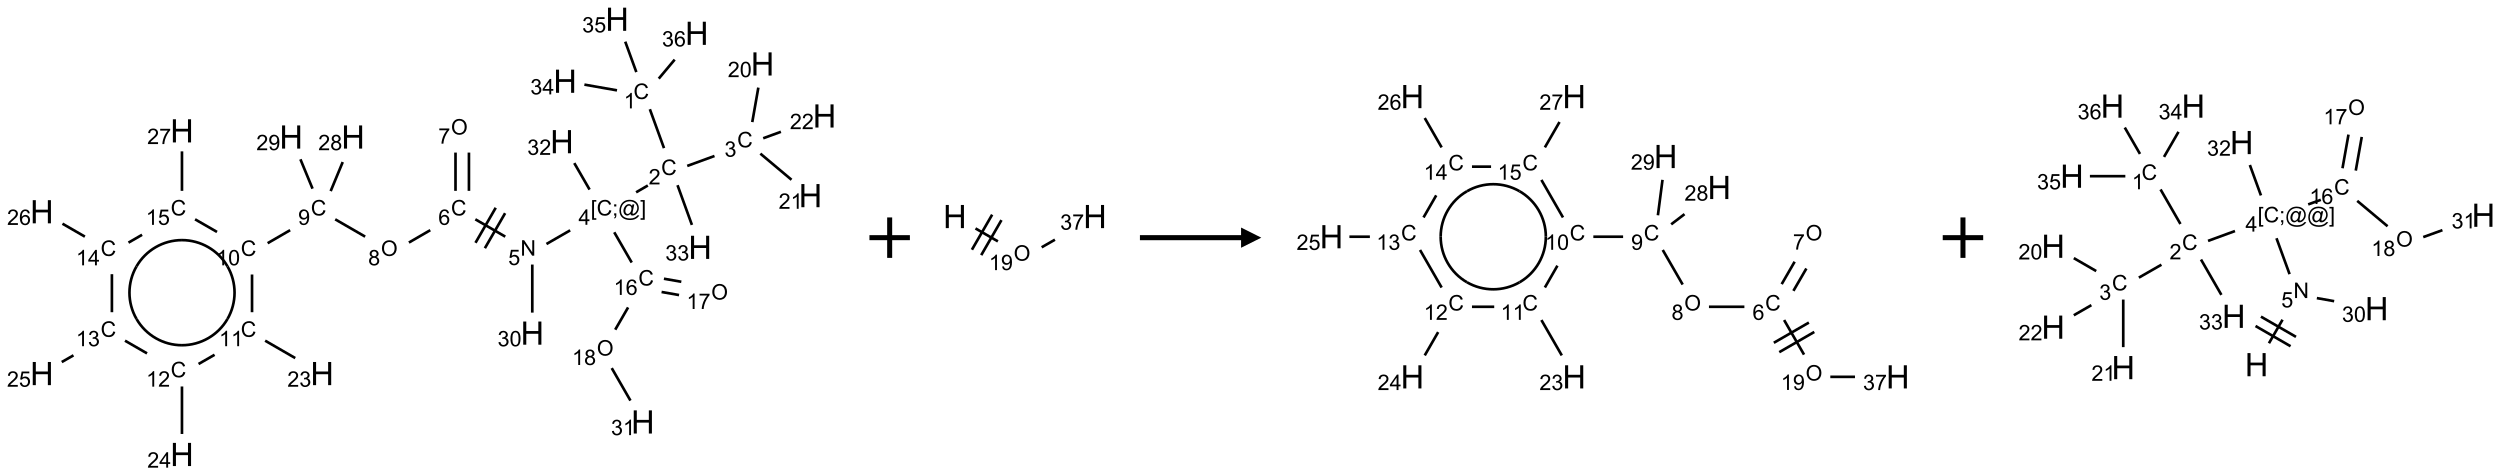 <?xml version="1.0" encoding="UTF-8"?>
<svg xmlns="http://www.w3.org/2000/svg" xmlns:xlink="http://www.w3.org/1999/xlink" width="1236" height="235" viewBox="0 0 1236 235">
<defs>
<g>
<g id="glyph-0-0">
<path d="M 1.332 0 L 1.332 -6.668 L 6.668 -6.668 L 6.668 0 Z M 1.5 -0.168 L 6.5 -0.168 L 6.5 -6.5 L 1.5 -6.5 Z M 1.5 -0.168 "/>
</g>
<g id="glyph-0-1">
<path d="M 6.27 -2.676 L 7.281 -2.422 C 7.07 -1.594 6.688 -0.961 6.137 -0.523 C 5.586 -0.086 4.914 0.129 4.121 0.129 C 3.297 0.129 2.629 -0.039 2.113 -0.371 C 1.598 -0.707 1.203 -1.191 0.934 -1.828 C 0.664 -2.465 0.531 -3.145 0.531 -3.875 C 0.531 -4.672 0.684 -5.363 0.988 -5.957 C 1.293 -6.547 1.723 -6.996 2.285 -7.305 C 2.844 -7.613 3.461 -7.766 4.137 -7.766 C 4.898 -7.766 5.543 -7.57 6.062 -7.184 C 6.582 -6.793 6.945 -6.246 7.152 -5.543 L 6.156 -5.309 C 5.98 -5.863 5.723 -6.266 5.387 -6.52 C 5.051 -6.773 4.625 -6.902 4.113 -6.902 C 3.527 -6.902 3.039 -6.762 2.645 -6.48 C 2.25 -6.199 1.973 -5.82 1.812 -5.348 C 1.652 -4.871 1.574 -4.383 1.574 -3.879 C 1.574 -3.23 1.668 -2.664 1.855 -2.18 C 2.047 -1.695 2.34 -1.332 2.738 -1.094 C 3.137 -0.855 3.57 -0.734 4.035 -0.734 C 4.602 -0.734 5.082 -0.898 5.473 -1.223 C 5.867 -1.551 6.133 -2.035 6.27 -2.676 Z M 6.27 -2.676 "/>
</g>
<g id="glyph-0-2">
<path d="M 3.973 0 L 3.035 0 L 3.035 -5.973 C 2.809 -5.758 2.516 -5.543 2.148 -5.328 C 1.781 -5.113 1.453 -4.953 1.16 -4.844 L 1.16 -5.75 C 1.684 -5.996 2.145 -6.297 2.535 -6.645 C 2.93 -6.996 3.207 -7.336 3.371 -7.668 L 3.973 -7.668 Z M 3.973 0 "/>
</g>
<g id="glyph-0-3">
<path d="M 5.371 -0.902 L 5.371 0 L 0.324 0 C 0.316 -0.227 0.352 -0.441 0.434 -0.652 C 0.562 -0.996 0.766 -1.332 1.051 -1.668 C 1.332 -2 1.742 -2.387 2.277 -2.824 C 3.105 -3.504 3.668 -4.043 3.957 -4.441 C 4.25 -4.84 4.395 -5.215 4.395 -5.566 C 4.395 -5.938 4.262 -6.254 3.996 -6.508 C 3.73 -6.762 3.387 -6.891 2.957 -6.891 C 2.508 -6.891 2.145 -6.754 1.875 -6.484 C 1.605 -6.215 1.469 -5.84 1.465 -5.359 L 0.5 -5.457 C 0.566 -6.176 0.812 -6.727 1.246 -7.102 C 1.676 -7.477 2.254 -7.668 2.98 -7.668 C 3.711 -7.668 4.293 -7.465 4.719 -7.059 C 5.145 -6.652 5.359 -6.148 5.359 -5.547 C 5.359 -5.242 5.297 -4.941 5.172 -4.645 C 5.047 -4.352 4.84 -4.039 4.551 -3.715 C 4.262 -3.387 3.777 -2.938 3.105 -2.371 C 2.543 -1.898 2.18 -1.578 2.02 -1.41 C 1.859 -1.242 1.73 -1.07 1.625 -0.902 Z M 5.371 -0.902 "/>
</g>
<g id="glyph-0-4">
<path d="M 0.449 -2.016 L 1.387 -2.141 C 1.492 -1.609 1.676 -1.227 1.934 -0.992 C 2.191 -0.758 2.508 -0.641 2.879 -0.641 C 3.32 -0.641 3.695 -0.793 3.996 -1.098 C 4.301 -1.402 4.453 -1.781 4.453 -2.234 C 4.453 -2.664 4.312 -3.02 4.031 -3.301 C 3.75 -3.578 3.391 -3.719 2.957 -3.719 C 2.781 -3.719 2.562 -3.684 2.297 -3.613 L 2.402 -4.438 C 2.465 -4.43 2.516 -4.426 2.551 -4.426 C 2.949 -4.426 3.312 -4.531 3.629 -4.738 C 3.949 -4.949 4.109 -5.27 4.109 -5.703 C 4.109 -6.047 3.992 -6.332 3.762 -6.559 C 3.527 -6.785 3.227 -6.895 2.859 -6.895 C 2.496 -6.895 2.191 -6.781 1.949 -6.551 C 1.707 -6.324 1.547 -5.98 1.48 -5.52 L 0.543 -5.688 C 0.656 -6.316 0.918 -6.805 1.324 -7.148 C 1.73 -7.492 2.234 -7.668 2.84 -7.668 C 3.254 -7.668 3.641 -7.578 3.988 -7.398 C 4.34 -7.219 4.609 -6.977 4.793 -6.668 C 4.98 -6.359 5.074 -6.031 5.074 -5.684 C 5.074 -5.352 4.984 -5.051 4.809 -4.781 C 4.629 -4.512 4.367 -4.297 4.02 -4.137 C 4.473 -4.031 4.824 -3.816 5.074 -3.488 C 5.324 -3.16 5.449 -2.75 5.449 -2.254 C 5.449 -1.59 5.203 -1.023 4.719 -0.559 C 4.234 -0.098 3.617 0.137 2.875 0.137 C 2.203 0.137 1.648 -0.062 1.207 -0.465 C 0.762 -0.863 0.512 -1.379 0.449 -2.016 Z M 0.449 -2.016 "/>
</g>
<g id="glyph-0-5">
<path d="M 0.441 -3.766 C 0.441 -4.668 0.535 -5.395 0.723 -5.945 C 0.906 -6.496 1.184 -6.922 1.551 -7.219 C 1.918 -7.516 2.375 -7.668 2.934 -7.668 C 3.344 -7.668 3.703 -7.586 4.012 -7.418 C 4.32 -7.254 4.574 -7.016 4.777 -6.707 C 4.977 -6.395 5.137 -6.016 5.25 -5.57 C 5.363 -5.125 5.422 -4.523 5.422 -3.766 C 5.422 -2.871 5.328 -2.148 5.145 -1.598 C 4.961 -1.047 4.688 -0.621 4.32 -0.32 C 3.953 -0.02 3.492 0.129 2.934 0.129 C 2.195 0.129 1.617 -0.133 1.199 -0.66 C 0.695 -1.297 0.441 -2.332 0.441 -3.766 Z M 1.406 -3.766 C 1.406 -2.512 1.555 -1.68 1.848 -1.262 C 2.141 -0.848 2.5 -0.641 2.934 -0.641 C 3.363 -0.641 3.727 -0.848 4.02 -1.266 C 4.312 -1.684 4.457 -2.516 4.457 -3.766 C 4.457 -5.023 4.312 -5.859 4.02 -6.27 C 3.727 -6.684 3.359 -6.891 2.922 -6.891 C 2.492 -6.891 2.148 -6.707 1.891 -6.344 C 1.566 -5.879 1.406 -5.02 1.406 -3.766 Z M 1.406 -3.766 "/>
</g>
<g id="glyph-0-6">
<path d="M 0.723 2.121 L 0.723 -7.637 L 2.793 -7.637 L 2.793 -6.859 L 1.66 -6.859 L 1.66 1.344 L 2.793 1.344 L 2.793 2.121 Z M 0.723 2.121 "/>
</g>
<g id="glyph-0-7">
<path d="M 0.949 -4.465 L 0.949 -5.531 L 2.016 -5.531 L 2.016 -4.465 Z M 0.949 0 L 0.949 -1.066 L 2.016 -1.066 L 2.016 0 C 2.016 0.391 1.945 0.711 1.809 0.949 C 1.668 1.191 1.449 1.379 1.145 1.512 L 0.887 1.109 C 1.082 1.023 1.23 0.895 1.324 0.727 C 1.418 0.559 1.469 0.316 1.48 0 Z M 0.949 0 "/>
</g>
<g id="glyph-0-8">
<path d="M 6.047 -0.848 C 5.82 -0.59 5.57 -0.379 5.289 -0.223 C 5.008 -0.062 4.73 0.016 4.449 0.016 C 4.141 0.016 3.84 -0.074 3.547 -0.254 C 3.254 -0.434 3.02 -0.715 2.836 -1.09 C 2.652 -1.465 2.562 -1.875 2.562 -2.324 C 2.562 -2.875 2.703 -3.43 2.988 -3.98 C 3.27 -4.535 3.621 -4.953 4.043 -5.23 C 4.461 -5.508 4.871 -5.645 5.266 -5.645 C 5.566 -5.645 5.855 -5.566 6.129 -5.41 C 6.402 -5.25 6.641 -5.012 6.84 -4.688 L 7.016 -5.496 L 7.949 -5.496 L 7.199 -2 C 7.094 -1.516 7.043 -1.246 7.043 -1.191 C 7.043 -1.098 7.078 -1.02 7.148 -0.949 C 7.219 -0.883 7.305 -0.848 7.406 -0.848 C 7.59 -0.848 7.832 -0.953 8.129 -1.168 C 8.527 -1.445 8.84 -1.816 9.07 -2.285 C 9.301 -2.75 9.418 -3.234 9.418 -3.73 C 9.418 -4.309 9.27 -4.852 8.973 -5.355 C 8.676 -5.859 8.23 -6.262 7.645 -6.562 C 7.055 -6.863 6.406 -7.016 5.691 -7.016 C 4.879 -7.016 4.137 -6.824 3.465 -6.445 C 2.793 -6.066 2.273 -5.52 1.902 -4.809 C 1.535 -4.098 1.348 -3.34 1.348 -2.527 C 1.348 -1.676 1.535 -0.941 1.902 -0.328 C 2.273 0.285 2.809 0.742 3.508 1.035 C 4.207 1.328 4.984 1.473 5.832 1.473 C 6.742 1.473 7.504 1.32 8.121 1.016 C 8.734 0.711 9.195 0.34 9.5 -0.098 L 10.441 -0.098 C 10.266 0.266 9.961 0.637 9.531 1.016 C 9.102 1.395 8.59 1.695 7.996 1.914 C 7.402 2.133 6.688 2.246 5.848 2.246 C 5.078 2.246 4.367 2.145 3.715 1.949 C 3.066 1.75 2.512 1.453 2.051 1.055 C 1.594 0.656 1.25 0.199 1.016 -0.316 C 0.723 -0.973 0.578 -1.684 0.578 -2.441 C 0.578 -3.289 0.75 -4.098 1.098 -4.863 C 1.523 -5.805 2.125 -6.527 2.902 -7.027 C 3.684 -7.527 4.629 -7.777 5.738 -7.777 C 6.602 -7.777 7.375 -7.602 8.059 -7.246 C 8.746 -6.895 9.285 -6.371 9.684 -5.672 C 10.02 -5.07 10.188 -4.418 10.188 -3.715 C 10.188 -2.707 9.832 -1.812 9.125 -1.031 C 8.492 -0.328 7.801 0.02 7.051 0.02 C 6.812 0.02 6.617 -0.016 6.473 -0.09 C 6.324 -0.16 6.215 -0.266 6.145 -0.402 C 6.102 -0.488 6.066 -0.637 6.047 -0.848 Z M 3.527 -2.262 C 3.527 -1.785 3.641 -1.414 3.863 -1.152 C 4.09 -0.887 4.348 -0.754 4.641 -0.754 C 4.836 -0.754 5.039 -0.812 5.254 -0.93 C 5.469 -1.047 5.676 -1.219 5.871 -1.449 C 6.066 -1.676 6.23 -1.969 6.355 -2.32 C 6.48 -2.672 6.543 -3.027 6.543 -3.379 C 6.543 -3.852 6.426 -4.219 6.191 -4.48 C 5.957 -4.738 5.672 -4.871 5.332 -4.871 C 5.109 -4.871 4.902 -4.812 4.707 -4.699 C 4.512 -4.586 4.32 -4.406 4.137 -4.156 C 3.953 -3.906 3.805 -3.602 3.691 -3.246 C 3.582 -2.887 3.527 -2.559 3.527 -2.262 Z M 3.527 -2.262 "/>
</g>
<g id="glyph-0-9">
<path d="M 2.27 2.121 L 0.203 2.121 L 0.203 1.344 L 1.332 1.344 L 1.332 -6.859 L 0.203 -6.859 L 0.203 -7.637 L 2.27 -7.637 Z M 2.27 2.121 "/>
</g>
<g id="glyph-0-10">
<path d="M 3.449 0 L 3.449 -1.828 L 0.137 -1.828 L 0.137 -2.688 L 3.621 -7.637 L 4.387 -7.637 L 4.387 -2.688 L 5.418 -2.688 L 5.418 -1.828 L 4.387 -1.828 L 4.387 0 Z M 3.449 -2.688 L 3.449 -6.129 L 1.059 -2.688 Z M 3.449 -2.688 "/>
</g>
<g id="glyph-0-11">
<path d="M 0.812 0 L 0.812 -7.637 L 1.848 -7.637 L 5.859 -1.641 L 5.859 -7.637 L 6.828 -7.637 L 6.828 0 L 5.793 0 L 1.781 -6 L 1.781 0 Z M 0.812 0 "/>
</g>
<g id="glyph-0-12">
<path d="M 0.441 -2 L 1.426 -2.082 C 1.5 -1.605 1.668 -1.242 1.934 -1.004 C 2.199 -0.762 2.52 -0.641 2.895 -0.641 C 3.348 -0.641 3.73 -0.812 4.043 -1.152 C 4.355 -1.492 4.512 -1.941 4.512 -2.504 C 4.512 -3.039 4.359 -3.461 4.059 -3.77 C 3.758 -4.078 3.367 -4.234 2.879 -4.234 C 2.578 -4.234 2.305 -4.164 2.062 -4.027 C 1.82 -3.891 1.629 -3.715 1.488 -3.496 L 0.609 -3.609 L 1.348 -7.531 L 5.145 -7.531 L 5.145 -6.637 L 2.098 -6.637 L 1.688 -4.582 C 2.145 -4.902 2.625 -5.062 3.129 -5.062 C 3.797 -5.062 4.359 -4.832 4.816 -4.371 C 5.277 -3.91 5.504 -3.312 5.504 -2.59 C 5.504 -1.898 5.305 -1.301 4.902 -0.797 C 4.41 -0.18 3.742 0.129 2.895 0.129 C 2.199 0.129 1.633 -0.062 1.195 -0.453 C 0.758 -0.844 0.504 -1.359 0.441 -2 Z M 0.441 -2 "/>
</g>
<g id="glyph-0-13">
<path d="M 5.309 -5.766 L 4.375 -5.691 C 4.293 -6.059 4.172 -6.328 4.02 -6.496 C 3.766 -6.762 3.453 -6.895 3.082 -6.895 C 2.785 -6.895 2.523 -6.812 2.297 -6.645 C 2 -6.43 1.77 -6.117 1.598 -5.703 C 1.43 -5.289 1.34 -4.703 1.332 -3.938 C 1.559 -4.281 1.836 -4.535 2.16 -4.703 C 2.488 -4.871 2.828 -4.953 3.188 -4.953 C 3.812 -4.953 4.344 -4.723 4.785 -4.262 C 5.223 -3.801 5.441 -3.207 5.441 -2.48 C 5.441 -2 5.34 -1.555 5.133 -1.145 C 4.926 -0.73 4.641 -0.418 4.281 -0.199 C 3.922 0.02 3.512 0.129 3.051 0.129 C 2.27 0.129 1.633 -0.156 1.141 -0.73 C 0.648 -1.305 0.402 -2.254 0.402 -3.574 C 0.402 -5.051 0.672 -6.121 1.219 -6.793 C 1.695 -7.375 2.336 -7.668 3.141 -7.668 C 3.742 -7.668 4.234 -7.5 4.617 -7.16 C 5 -6.824 5.23 -6.359 5.309 -5.766 Z M 1.48 -2.473 C 1.48 -2.152 1.547 -1.844 1.684 -1.547 C 1.82 -1.25 2.016 -1.027 2.262 -0.871 C 2.508 -0.719 2.766 -0.641 3.035 -0.641 C 3.434 -0.641 3.773 -0.801 4.059 -1.121 C 4.344 -1.441 4.484 -1.875 4.484 -2.422 C 4.484 -2.949 4.344 -3.367 4.062 -3.668 C 3.781 -3.973 3.426 -4.125 3 -4.125 C 2.578 -4.125 2.219 -3.973 1.922 -3.668 C 1.625 -3.363 1.48 -2.969 1.48 -2.473 Z M 1.48 -2.473 "/>
</g>
<g id="glyph-0-14">
<path d="M 0.516 -3.719 C 0.516 -4.984 0.855 -5.977 1.535 -6.695 C 2.215 -7.414 3.094 -7.77 4.172 -7.77 C 4.875 -7.77 5.512 -7.602 6.078 -7.266 C 6.645 -6.93 7.074 -6.461 7.371 -5.855 C 7.668 -5.254 7.816 -4.57 7.816 -3.809 C 7.816 -3.035 7.66 -2.34 7.348 -1.73 C 7.035 -1.117 6.594 -0.656 6.02 -0.34 C 5.449 -0.027 4.828 0.129 4.168 0.129 C 3.449 0.129 2.805 -0.043 2.238 -0.391 C 1.672 -0.738 1.246 -1.211 0.953 -1.812 C 0.66 -2.414 0.516 -3.047 0.516 -3.719 Z M 1.559 -3.703 C 1.559 -2.781 1.805 -2.059 2.301 -1.527 C 2.793 -1 3.414 -0.734 4.16 -0.734 C 4.922 -0.734 5.547 -1 6.039 -1.535 C 6.531 -2.07 6.777 -2.828 6.777 -3.812 C 6.777 -4.434 6.672 -4.977 6.461 -5.441 C 6.25 -5.902 5.945 -6.262 5.539 -6.52 C 5.133 -6.773 4.68 -6.902 4.176 -6.902 C 3.461 -6.902 2.848 -6.656 2.332 -6.164 C 1.816 -5.672 1.559 -4.852 1.559 -3.703 Z M 1.559 -3.703 "/>
</g>
<g id="glyph-0-15">
<path d="M 0.504 -6.637 L 0.504 -7.535 L 5.449 -7.535 L 5.449 -6.809 C 4.961 -6.289 4.48 -5.602 4.004 -4.746 C 3.527 -3.887 3.156 -3.004 2.895 -2.098 C 2.707 -1.461 2.59 -0.762 2.535 0 L 1.574 0 C 1.582 -0.602 1.703 -1.328 1.926 -2.176 C 2.152 -3.027 2.477 -3.848 2.898 -4.637 C 3.32 -5.426 3.77 -6.094 4.246 -6.637 Z M 0.504 -6.637 "/>
</g>
<g id="glyph-0-16">
<path d="M 1.887 -4.141 C 1.496 -4.281 1.207 -4.484 1.02 -4.75 C 0.832 -5.016 0.738 -5.328 0.738 -5.699 C 0.738 -6.254 0.938 -6.719 1.34 -7.098 C 1.738 -7.477 2.27 -7.668 2.934 -7.668 C 3.598 -7.668 4.137 -7.473 4.543 -7.086 C 4.949 -6.699 5.152 -6.227 5.152 -5.672 C 5.152 -5.316 5.059 -5.008 4.871 -4.746 C 4.688 -4.484 4.406 -4.281 4.027 -4.141 C 4.496 -3.988 4.852 -3.742 5.098 -3.402 C 5.34 -3.062 5.465 -2.656 5.465 -2.184 C 5.465 -1.531 5.234 -0.98 4.77 -0.535 C 4.309 -0.09 3.703 0.129 2.949 0.129 C 2.195 0.129 1.586 -0.094 1.125 -0.539 C 0.664 -0.984 0.434 -1.543 0.434 -2.207 C 0.434 -2.703 0.559 -3.121 0.809 -3.457 C 1.062 -3.793 1.422 -4.02 1.887 -4.141 Z M 1.699 -5.73 C 1.699 -5.367 1.812 -5.074 2.047 -4.844 C 2.281 -4.613 2.582 -4.5 2.953 -4.5 C 3.312 -4.5 3.609 -4.613 3.84 -4.84 C 4.07 -5.066 4.188 -5.348 4.188 -5.676 C 4.188 -6.02 4.07 -6.309 3.832 -6.543 C 3.594 -6.777 3.297 -6.895 2.941 -6.895 C 2.586 -6.895 2.289 -6.781 2.051 -6.551 C 1.816 -6.324 1.699 -6.047 1.699 -5.73 Z M 1.395 -2.203 C 1.395 -1.938 1.461 -1.676 1.586 -1.426 C 1.711 -1.176 1.902 -0.984 2.152 -0.848 C 2.402 -0.711 2.672 -0.641 2.957 -0.641 C 3.406 -0.641 3.777 -0.785 4.066 -1.074 C 4.359 -1.363 4.504 -1.727 4.504 -2.172 C 4.504 -2.625 4.355 -2.996 4.055 -3.293 C 3.754 -3.586 3.379 -3.734 2.926 -3.734 C 2.484 -3.734 2.121 -3.59 1.832 -3.297 C 1.543 -3.004 1.395 -2.641 1.395 -2.203 Z M 1.395 -2.203 "/>
</g>
<g id="glyph-0-17">
<path d="M 0.582 -1.766 L 1.484 -1.848 C 1.562 -1.426 1.707 -1.117 1.922 -0.926 C 2.137 -0.734 2.414 -0.641 2.75 -0.641 C 3.039 -0.641 3.289 -0.707 3.508 -0.84 C 3.727 -0.973 3.902 -1.148 4.043 -1.367 C 4.18 -1.586 4.297 -1.887 4.391 -2.262 C 4.484 -2.637 4.531 -3.016 4.531 -3.406 C 4.531 -3.449 4.531 -3.512 4.527 -3.594 C 4.34 -3.297 4.082 -3.055 3.758 -2.867 C 3.434 -2.68 3.082 -2.59 2.703 -2.59 C 2.07 -2.59 1.535 -2.816 1.098 -3.277 C 0.66 -3.734 0.441 -4.34 0.441 -5.09 C 0.441 -5.863 0.672 -6.484 1.129 -6.957 C 1.586 -7.43 2.156 -7.668 2.844 -7.668 C 3.34 -7.668 3.793 -7.531 4.207 -7.266 C 4.617 -7 4.93 -6.617 5.145 -6.121 C 5.355 -5.629 5.465 -4.91 5.465 -3.973 C 5.465 -2.996 5.359 -2.223 5.145 -1.645 C 4.934 -1.066 4.617 -0.625 4.199 -0.324 C 3.781 -0.02 3.293 0.129 2.73 0.129 C 2.133 0.129 1.645 -0.035 1.266 -0.367 C 0.887 -0.699 0.66 -1.164 0.582 -1.766 Z M 4.422 -5.137 C 4.422 -5.676 4.277 -6.102 3.992 -6.418 C 3.707 -6.734 3.359 -6.891 2.957 -6.891 C 2.543 -6.891 2.18 -6.719 1.871 -6.379 C 1.562 -6.039 1.406 -5.598 1.406 -5.059 C 1.406 -4.57 1.555 -4.176 1.848 -3.871 C 2.141 -3.566 2.5 -3.418 2.934 -3.418 C 3.367 -3.418 3.723 -3.57 4.004 -3.871 C 4.281 -4.176 4.422 -4.598 4.422 -5.137 Z M 4.422 -5.137 "/>
</g>
<g id="glyph-1-0">
<path d="M 2 0 L 2 -10 L 10 -10 L 10 0 Z M 2.25 -0.25 L 9.75 -0.25 L 9.75 -9.75 L 2.25 -9.75 Z M 2.25 -0.25 "/>
</g>
<g id="glyph-1-1">
<path d="M 1.281 0 L 1.281 -11.453 L 2.797 -11.453 L 2.797 -6.75 L 8.75 -6.75 L 8.75 -11.453 L 10.266 -11.453 L 10.266 0 L 8.75 0 L 8.75 -5.398 L 2.797 -5.398 L 2.797 0 Z M 1.281 0 "/>
</g>
</g>
</defs>
<path fill="none" stroke-width="0.033" stroke-linecap="butt" stroke-linejoin="miter" stroke="rgb(0%, 0%, 0%)" stroke-opacity="1" stroke-miterlimit="10" d="M 7.515 1.112 L 7.69 1.593 " transform="matrix(40, 0, 0, 40, 20.684, 9.516)"/>
<path fill="none" stroke-width="0.033" stroke-linecap="butt" stroke-linejoin="miter" stroke="rgb(0%, 0%, 0%)" stroke-opacity="1" stroke-miterlimit="10" d="M 7.977 1.813 L 8.314 1.69 " transform="matrix(40, 0, 0, 40, 20.684, 9.516)"/>
<path fill="none" stroke-width="0.033" stroke-linecap="butt" stroke-linejoin="miter" stroke="rgb(0%, 0%, 0%)" stroke-opacity="1" stroke-miterlimit="10" d="M 8.781 1.271 L 8.856 0.845 " transform="matrix(40, 0, 0, 40, 20.684, 9.516)"/>
<path fill="none" stroke-width="0.033" stroke-linecap="butt" stroke-linejoin="miter" stroke="rgb(0%, 0%, 0%)" stroke-opacity="1" stroke-miterlimit="10" d="M 8.881 1.661 L 9.266 1.984 " transform="matrix(40, 0, 0, 40, 20.684, 9.516)"/>
<path fill="none" stroke-width="0.033" stroke-linecap="butt" stroke-linejoin="miter" stroke="rgb(0%, 0%, 0%)" stroke-opacity="1" stroke-miterlimit="10" d="M 8.916 1.471 L 9.135 1.391 " transform="matrix(40, 0, 0, 40, 20.684, 9.516)"/>
<path fill="none" stroke-width="0.033" stroke-linecap="butt" stroke-linejoin="miter" stroke="rgb(0%, 0%, 0%)" stroke-opacity="1" stroke-miterlimit="10" d="M 7.49 2.055 L 7.345 2.139 " transform="matrix(40, 0, 0, 40, 20.684, 9.516)"/>
<path fill="none" stroke-width="0.033" stroke-linecap="butt" stroke-linejoin="miter" stroke="rgb(0%, 0%, 0%)" stroke-opacity="1" stroke-miterlimit="10" d="M 6.53 2.609 L 6.237 2.778 " transform="matrix(40, 0, 0, 40, 20.684, 9.516)"/>
<path fill="none" stroke-width="0.033" stroke-linecap="butt" stroke-linejoin="miter" stroke="rgb(0%, 0%, 0%)" stroke-opacity="1" stroke-miterlimit="10" d="M 5.728 2.687 L 5.358 2.473 " transform="matrix(40, 0, 0, 40, 20.684, 9.516)"/>
<path fill="none" stroke-width="0.033" stroke-linecap="butt" stroke-linejoin="miter" stroke="rgb(0%, 0%, 0%)" stroke-opacity="1" stroke-miterlimit="10" d="M 5.61 2.33 L 5.36 2.763 " transform="matrix(40, 0, 0, 40, 20.684, 9.516)"/>
<path fill="none" stroke-width="0.033" stroke-linecap="butt" stroke-linejoin="miter" stroke="rgb(0%, 0%, 0%)" stroke-opacity="1" stroke-miterlimit="10" d="M 5.726 2.397 L 5.476 2.83 " transform="matrix(40, 0, 0, 40, 20.684, 9.516)"/>
<path fill="none" stroke-width="0.033" stroke-linecap="butt" stroke-linejoin="miter" stroke="rgb(0%, 0%, 0%)" stroke-opacity="1" stroke-miterlimit="10" d="M 5.279 2.121 L 5.279 1.648 " transform="matrix(40, 0, 0, 40, 20.684, 9.516)"/>
<path fill="none" stroke-width="0.033" stroke-linecap="butt" stroke-linejoin="miter" stroke="rgb(0%, 0%, 0%)" stroke-opacity="1" stroke-miterlimit="10" d="M 5.113 2.121 L 5.113 1.648 " transform="matrix(40, 0, 0, 40, 20.684, 9.516)"/>
<path fill="none" stroke-width="0.033" stroke-linecap="butt" stroke-linejoin="miter" stroke="rgb(0%, 0%, 0%)" stroke-opacity="1" stroke-miterlimit="10" d="M 4.801 2.607 L 4.537 2.76 " transform="matrix(40, 0, 0, 40, 20.684, 9.516)"/>
<path fill="none" stroke-width="0.033" stroke-linecap="butt" stroke-linejoin="miter" stroke="rgb(0%, 0%, 0%)" stroke-opacity="1" stroke-miterlimit="10" d="M 3.996 2.687 L 3.626 2.473 " transform="matrix(40, 0, 0, 40, 20.684, 9.516)"/>
<path fill="none" stroke-width="0.033" stroke-linecap="butt" stroke-linejoin="miter" stroke="rgb(0%, 0%, 0%)" stroke-opacity="1" stroke-miterlimit="10" d="M 3.069 2.607 L 2.791 2.768 " transform="matrix(40, 0, 0, 40, 20.684, 9.516)"/>
<path fill="none" stroke-width="0.033" stroke-linecap="butt" stroke-linejoin="miter" stroke="rgb(0%, 0%, 0%)" stroke-opacity="1" stroke-miterlimit="10" d="M 2.598 3.155 L 2.598 3.621 " transform="matrix(40, 0, 0, 40, 20.684, 9.516)"/>
<path fill="none" stroke-width="0.033" stroke-linecap="butt" stroke-linejoin="miter" stroke="rgb(0%, 0%, 0%)" stroke-opacity="1" stroke-miterlimit="10" d="M 2.76 3.973 L 3.132 4.188 " transform="matrix(40, 0, 0, 40, 20.684, 9.516)"/>
<path fill="none" stroke-width="0.033" stroke-linecap="butt" stroke-linejoin="miter" stroke="rgb(0%, 0%, 0%)" stroke-opacity="1" stroke-miterlimit="10" d="M 2.135 4.147 L 1.937 4.261 " transform="matrix(40, 0, 0, 40, 20.684, 9.516)"/>
<path fill="none" stroke-width="0.033" stroke-linecap="butt" stroke-linejoin="miter" stroke="rgb(0%, 0%, 0%)" stroke-opacity="1" stroke-miterlimit="10" d="M 1.732 4.539 L 1.732 5.126 " transform="matrix(40, 0, 0, 40, 20.684, 9.516)"/>
<path fill="none" stroke-width="0.033" stroke-linecap="butt" stroke-linejoin="miter" stroke="rgb(0%, 0%, 0%)" stroke-opacity="1" stroke-miterlimit="10" d="M 1.3 4.13 L 1.028 3.973 " transform="matrix(40, 0, 0, 40, 20.684, 9.516)"/>
<path fill="none" stroke-width="0.033" stroke-linecap="butt" stroke-linejoin="miter" stroke="rgb(0%, 0%, 0%)" stroke-opacity="1" stroke-miterlimit="10" d="M 0.391 4.154 L 0.246 4.237 " transform="matrix(40, 0, 0, 40, 20.684, 9.516)"/>
<path fill="none" stroke-width="0.033" stroke-linecap="butt" stroke-linejoin="miter" stroke="rgb(0%, 0%, 0%)" stroke-opacity="1" stroke-miterlimit="10" d="M 0.866 3.621 L 0.866 3.151 " transform="matrix(40, 0, 0, 40, 20.684, 9.516)"/>
<path fill="none" stroke-width="0.033" stroke-linecap="butt" stroke-linejoin="miter" stroke="rgb(0%, 0%, 0%)" stroke-opacity="1" stroke-miterlimit="10" d="M 0.532 2.687 L 0.255 2.527 " transform="matrix(40, 0, 0, 40, 20.684, 9.516)"/>
<path fill="none" stroke-width="0.033" stroke-linecap="butt" stroke-linejoin="miter" stroke="rgb(0%, 0%, 0%)" stroke-opacity="1" stroke-miterlimit="10" d="M 1.071 2.761 L 1.239 2.664 " transform="matrix(40, 0, 0, 40, 20.684, 9.516)"/>
<path fill="none" stroke-width="0.033" stroke-linecap="butt" stroke-linejoin="miter" stroke="rgb(0%, 0%, 0%)" stroke-opacity="1" stroke-miterlimit="10" d="M 1.894 2.473 L 2.165 2.629 " transform="matrix(40, 0, 0, 40, 20.684, 9.516)"/>
<path fill="none" stroke-width="0.033" stroke-linecap="butt" stroke-linejoin="miter" stroke="rgb(0%, 0%, 0%)" stroke-opacity="1" stroke-miterlimit="10" d="M 1.732 2.121 L 1.732 1.633 " transform="matrix(40, 0, 0, 40, 20.684, 9.516)"/>
<path fill="none" stroke-width="0.033" stroke-linecap="butt" stroke-linejoin="miter" stroke="rgb(0%, 0%, 0%)" stroke-opacity="1" stroke-miterlimit="10" d="M 3.57 2.124 L 3.719 1.765 " transform="matrix(40, 0, 0, 40, 20.684, 9.516)"/>
<path fill="none" stroke-width="0.033" stroke-linecap="butt" stroke-linejoin="miter" stroke="rgb(0%, 0%, 0%)" stroke-opacity="1" stroke-miterlimit="10" d="M 3.346 2.094 L 3.196 1.731 " transform="matrix(40, 0, 0, 40, 20.684, 9.516)"/>
<path fill="none" stroke-width="0.033" stroke-linecap="butt" stroke-linejoin="miter" stroke="rgb(0%, 0%, 0%)" stroke-opacity="1" stroke-miterlimit="10" d="M 6.062 3.032 L 6.062 3.626 " transform="matrix(40, 0, 0, 40, 20.684, 9.516)"/>
<path fill="none" stroke-width="0.033" stroke-linecap="butt" stroke-linejoin="miter" stroke="rgb(0%, 0%, 0%)" stroke-opacity="1" stroke-miterlimit="10" d="M 7.075 2.633 L 7.291 3.007 " transform="matrix(40, 0, 0, 40, 20.684, 9.516)"/>
<path fill="none" stroke-width="0.033" stroke-linecap="butt" stroke-linejoin="miter" stroke="rgb(0%, 0%, 0%)" stroke-opacity="1" stroke-miterlimit="10" d="M 7.66 3.371 L 7.876 3.409 " transform="matrix(40, 0, 0, 40, 20.684, 9.516)"/>
<path fill="none" stroke-width="0.033" stroke-linecap="butt" stroke-linejoin="miter" stroke="rgb(0%, 0%, 0%)" stroke-opacity="1" stroke-miterlimit="10" d="M 7.689 3.207 L 7.904 3.245 " transform="matrix(40, 0, 0, 40, 20.684, 9.516)"/>
<path fill="none" stroke-width="0.033" stroke-linecap="butt" stroke-linejoin="miter" stroke="rgb(0%, 0%, 0%)" stroke-opacity="1" stroke-miterlimit="10" d="M 7.246 3.562 L 7.087 3.837 " transform="matrix(40, 0, 0, 40, 20.684, 9.516)"/>
<path fill="none" stroke-width="0.033" stroke-linecap="butt" stroke-linejoin="miter" stroke="rgb(0%, 0%, 0%)" stroke-opacity="1" stroke-miterlimit="10" d="M 7.044 4.312 L 7.275 4.713 " transform="matrix(40, 0, 0, 40, 20.684, 9.516)"/>
<path fill="none" stroke-width="0.033" stroke-linecap="butt" stroke-linejoin="miter" stroke="rgb(0%, 0%, 0%)" stroke-opacity="1" stroke-miterlimit="10" d="M 6.77 2.105 L 6.581 1.778 " transform="matrix(40, 0, 0, 40, 20.684, 9.516)"/>
<path fill="none" stroke-width="0.033" stroke-linecap="butt" stroke-linejoin="miter" stroke="rgb(0%, 0%, 0%)" stroke-opacity="1" stroke-miterlimit="10" d="M 7.857 2.051 L 8.035 2.542 " transform="matrix(40, 0, 0, 40, 20.684, 9.516)"/>
<path fill="none" stroke-width="0.033" stroke-linecap="butt" stroke-linejoin="miter" stroke="rgb(0%, 0%, 0%)" stroke-opacity="1" stroke-miterlimit="10" d="M 7.109 0.879 L 6.706 0.808 " transform="matrix(40, 0, 0, 40, 20.684, 9.516)"/>
<path fill="none" stroke-width="0.033" stroke-linecap="butt" stroke-linejoin="miter" stroke="rgb(0%, 0%, 0%)" stroke-opacity="1" stroke-miterlimit="10" d="M 7.348 0.653 L 7.211 0.277 " transform="matrix(40, 0, 0, 40, 20.684, 9.516)"/>
<path fill="none" stroke-width="0.033" stroke-linecap="butt" stroke-linejoin="miter" stroke="rgb(0%, 0%, 0%)" stroke-opacity="1" stroke-miterlimit="10" d="M 7.625 0.734 L 7.822 0.499 " transform="matrix(40, 0, 0, 40, 20.684, 9.516)"/>
<path fill="none" stroke-width="0.033" stroke-linecap="butt" stroke-linejoin="miter" stroke="rgb(0%, 0%, 0%)" stroke-opacity="1" stroke-miterlimit="10" d="M 2.295 3.055 C 2.411 3.256 2.411 3.503 2.295 3.704 " transform="matrix(40, 0, 0, 40, 20.684, 9.516)"/>
<path fill="none" stroke-width="0.033" stroke-linecap="butt" stroke-linejoin="miter" stroke="rgb(0%, 0%, 0%)" stroke-opacity="1" stroke-miterlimit="10" d="M 1.732 2.73 C 1.964 2.73 2.179 2.854 2.295 3.055 " transform="matrix(40, 0, 0, 40, 20.684, 9.516)"/>
<path fill="none" stroke-width="0.033" stroke-linecap="butt" stroke-linejoin="miter" stroke="rgb(0%, 0%, 0%)" stroke-opacity="1" stroke-miterlimit="10" d="M 1.17 3.055 C 1.286 2.854 1.5 2.73 1.732 2.73 " transform="matrix(40, 0, 0, 40, 20.684, 9.516)"/>
<path fill="none" stroke-width="0.033" stroke-linecap="butt" stroke-linejoin="miter" stroke="rgb(0%, 0%, 0%)" stroke-opacity="1" stroke-miterlimit="10" d="M 1.17 3.704 C 1.054 3.503 1.054 3.256 1.17 3.055 " transform="matrix(40, 0, 0, 40, 20.684, 9.516)"/>
<path fill="none" stroke-width="0.033" stroke-linecap="butt" stroke-linejoin="miter" stroke="rgb(0%, 0%, 0%)" stroke-opacity="1" stroke-miterlimit="10" d="M 1.732 4.029 C 1.5 4.029 1.286 3.905 1.17 3.704 " transform="matrix(40, 0, 0, 40, 20.684, 9.516)"/>
<path fill="none" stroke-width="0.033" stroke-linecap="butt" stroke-linejoin="miter" stroke="rgb(0%, 0%, 0%)" stroke-opacity="1" stroke-miterlimit="10" d="M 2.295 3.704 C 2.179 3.905 1.964 4.029 1.732 4.029 " transform="matrix(40, 0, 0, 40, 20.684, 9.516)"/>
<g fill="rgb(0%, 0%, 0%)" fill-opacity="1">
<use xlink:href="#glyph-0-1" x="313.18" y="48.949"/>
</g>
<g fill="rgb(0%, 0%, 0%)" fill-opacity="1">
<use xlink:href="#glyph-0-2" x="308.402" y="53.586"/>
</g>
<g fill="rgb(0%, 0%, 0%)" fill-opacity="1">
<use xlink:href="#glyph-0-1" x="326.859" y="86.535"/>
</g>
<g fill="rgb(0%, 0%, 0%)" fill-opacity="1">
<use xlink:href="#glyph-0-3" x="320.688" y="91.172"/>
</g>
<g fill="rgb(0%, 0%, 0%)" fill-opacity="1">
<use xlink:href="#glyph-0-1" x="364.449" y="72.855"/>
</g>
<g fill="rgb(0%, 0%, 0%)" fill-opacity="1">
<use xlink:href="#glyph-0-4" x="358.195" y="77.492"/>
</g>
<g fill="rgb(0%, 0%, 0%)" fill-opacity="1">
<use xlink:href="#glyph-1-1" x="371.215" y="37.344"/>
</g>
<g fill="rgb(0%, 0%, 0%)" fill-opacity="1">
<use xlink:href="#glyph-0-3" x="359.809" y="38.137"/>
<use xlink:href="#glyph-0-5" x="365.741" y="38.137"/>
</g>
<g fill="rgb(0%, 0%, 0%)" fill-opacity="1">
<use xlink:href="#glyph-1-1" x="394.91" y="102.449"/>
</g>
<g fill="rgb(0%, 0%, 0%)" fill-opacity="1">
<use xlink:href="#glyph-0-3" x="384.953" y="103.242"/>
<use xlink:href="#glyph-0-2" x="390.885" y="103.242"/>
</g>
<g fill="rgb(0%, 0%, 0%)" fill-opacity="1">
<use xlink:href="#glyph-1-1" x="401.855" y="63.059"/>
</g>
<g fill="rgb(0%, 0%, 0%)" fill-opacity="1">
<use xlink:href="#glyph-0-3" x="390.5" y="63.848"/>
<use xlink:href="#glyph-0-3" x="396.432" y="63.848"/>
</g>
<g fill="rgb(0%, 0%, 0%)" fill-opacity="1">
<use xlink:href="#glyph-0-6" x="292.023" y="106.543"/>
<use xlink:href="#glyph-0-1" x="294.987" y="106.543"/>
<use xlink:href="#glyph-0-7" x="302.69" y="106.543"/>
<use xlink:href="#glyph-0-8" x="305.654" y="106.543"/>
<use xlink:href="#glyph-0-9" x="316.482" y="106.543"/>
</g>
<g fill="rgb(0%, 0%, 0%)" fill-opacity="1">
<use xlink:href="#glyph-0-10" x="286" y="111.141"/>
</g>
<g fill="rgb(0%, 0%, 0%)" fill-opacity="1">
<use xlink:href="#glyph-0-11" x="257.297" y="126.402"/>
</g>
<g fill="rgb(0%, 0%, 0%)" fill-opacity="1">
<use xlink:href="#glyph-0-12" x="251.27" y="131.039"/>
</g>
<g fill="rgb(0%, 0%, 0%)" fill-opacity="1">
<use xlink:href="#glyph-0-1" x="222.938" y="106.535"/>
</g>
<g fill="rgb(0%, 0%, 0%)" fill-opacity="1">
<use xlink:href="#glyph-0-13" x="216.691" y="111.172"/>
</g>
<g fill="rgb(0%, 0%, 0%)" fill-opacity="1">
<use xlink:href="#glyph-0-14" x="222.953" y="66.539"/>
</g>
<g fill="rgb(0%, 0%, 0%)" fill-opacity="1">
<use xlink:href="#glyph-0-15" x="216.684" y="71.043"/>
</g>
<g fill="rgb(0%, 0%, 0%)" fill-opacity="1">
<use xlink:href="#glyph-0-14" x="188.312" y="126.539"/>
</g>
<g fill="rgb(0%, 0%, 0%)" fill-opacity="1">
<use xlink:href="#glyph-0-16" x="182.027" y="131.172"/>
</g>
<g fill="rgb(0%, 0%, 0%)" fill-opacity="1">
<use xlink:href="#glyph-0-1" x="153.656" y="106.535"/>
</g>
<g fill="rgb(0%, 0%, 0%)" fill-opacity="1">
<use xlink:href="#glyph-0-17" x="147.387" y="111.172"/>
</g>
<g fill="rgb(0%, 0%, 0%)" fill-opacity="1">
<use xlink:href="#glyph-0-1" x="119.016" y="126.535"/>
</g>
<g fill="rgb(0%, 0%, 0%)" fill-opacity="1">
<use xlink:href="#glyph-0-2" x="106.855" y="131.172"/>
<use xlink:href="#glyph-0-5" x="112.788" y="131.172"/>
</g>
<g fill="rgb(0%, 0%, 0%)" fill-opacity="1">
<use xlink:href="#glyph-0-1" x="119.016" y="166.535"/>
</g>
<g fill="rgb(0%, 0%, 0%)" fill-opacity="1">
<use xlink:href="#glyph-0-2" x="108.305" y="171.172"/>
<use xlink:href="#glyph-0-2" x="114.237" y="171.172"/>
</g>
<g fill="rgb(0%, 0%, 0%)" fill-opacity="1">
<use xlink:href="#glyph-1-1" x="153.477" y="190.418"/>
</g>
<g fill="rgb(0%, 0%, 0%)" fill-opacity="1">
<use xlink:href="#glyph-0-3" x="142.043" y="191.211"/>
<use xlink:href="#glyph-0-4" x="147.975" y="191.211"/>
</g>
<g fill="rgb(0%, 0%, 0%)" fill-opacity="1">
<use xlink:href="#glyph-0-1" x="84.371" y="186.535"/>
</g>
<g fill="rgb(0%, 0%, 0%)" fill-opacity="1">
<use xlink:href="#glyph-0-2" x="72.266" y="191.172"/>
<use xlink:href="#glyph-0-3" x="78.198" y="191.172"/>
</g>
<g fill="rgb(0%, 0%, 0%)" fill-opacity="1">
<use xlink:href="#glyph-1-1" x="84.191" y="230.418"/>
</g>
<g fill="rgb(0%, 0%, 0%)" fill-opacity="1">
<use xlink:href="#glyph-0-3" x="72.793" y="231.211"/>
<use xlink:href="#glyph-0-10" x="78.725" y="231.211"/>
</g>
<g fill="rgb(0%, 0%, 0%)" fill-opacity="1">
<use xlink:href="#glyph-0-1" x="49.73" y="166.535"/>
</g>
<g fill="rgb(0%, 0%, 0%)" fill-opacity="1">
<use xlink:href="#glyph-0-2" x="37.547" y="171.172"/>
<use xlink:href="#glyph-0-4" x="43.479" y="171.172"/>
</g>
<g fill="rgb(0%, 0%, 0%)" fill-opacity="1">
<use xlink:href="#glyph-1-1" x="14.91" y="190.418"/>
</g>
<g fill="rgb(0%, 0%, 0%)" fill-opacity="1">
<use xlink:href="#glyph-0-3" x="3.422" y="191.211"/>
<use xlink:href="#glyph-0-12" x="9.354" y="191.211"/>
</g>
<g fill="rgb(0%, 0%, 0%)" fill-opacity="1">
<use xlink:href="#glyph-0-1" x="49.73" y="126.535"/>
</g>
<g fill="rgb(0%, 0%, 0%)" fill-opacity="1">
<use xlink:href="#glyph-0-2" x="37.578" y="131.172"/>
<use xlink:href="#glyph-0-10" x="43.51" y="131.172"/>
</g>
<g fill="rgb(0%, 0%, 0%)" fill-opacity="1">
<use xlink:href="#glyph-1-1" x="14.91" y="110.418"/>
</g>
<g fill="rgb(0%, 0%, 0%)" fill-opacity="1">
<use xlink:href="#glyph-0-3" x="3.484" y="111.211"/>
<use xlink:href="#glyph-0-13" x="9.417" y="111.211"/>
</g>
<g fill="rgb(0%, 0%, 0%)" fill-opacity="1">
<use xlink:href="#glyph-0-1" x="84.371" y="106.535"/>
</g>
<g fill="rgb(0%, 0%, 0%)" fill-opacity="1">
<use xlink:href="#glyph-0-2" x="72.129" y="111.172"/>
<use xlink:href="#glyph-0-12" x="78.061" y="111.172"/>
</g>
<g fill="rgb(0%, 0%, 0%)" fill-opacity="1">
<use xlink:href="#glyph-1-1" x="84.191" y="70.418"/>
</g>
<g fill="rgb(0%, 0%, 0%)" fill-opacity="1">
<use xlink:href="#glyph-0-3" x="72.762" y="71.211"/>
<use xlink:href="#glyph-0-15" x="78.694" y="71.211"/>
</g>
<g fill="rgb(0%, 0%, 0%)" fill-opacity="1">
<use xlink:href="#glyph-1-1" x="168.781" y="73.465"/>
</g>
<g fill="rgb(0%, 0%, 0%)" fill-opacity="1">
<use xlink:href="#glyph-0-3" x="157.336" y="74.254"/>
<use xlink:href="#glyph-0-16" x="163.268" y="74.254"/>
</g>
<g fill="rgb(0%, 0%, 0%)" fill-opacity="1">
<use xlink:href="#glyph-1-1" x="138.168" y="73.465"/>
</g>
<g fill="rgb(0%, 0%, 0%)" fill-opacity="1">
<use xlink:href="#glyph-0-3" x="126.719" y="74.254"/>
<use xlink:href="#glyph-0-17" x="132.651" y="74.254"/>
</g>
<g fill="rgb(0%, 0%, 0%)" fill-opacity="1">
<use xlink:href="#glyph-1-1" x="257.398" y="170.418"/>
</g>
<g fill="rgb(0%, 0%, 0%)" fill-opacity="1">
<use xlink:href="#glyph-0-4" x="245.992" y="171.211"/>
<use xlink:href="#glyph-0-5" x="251.924" y="171.211"/>
</g>
<g fill="rgb(0%, 0%, 0%)" fill-opacity="1">
<use xlink:href="#glyph-0-1" x="315.594" y="141.176"/>
</g>
<g fill="rgb(0%, 0%, 0%)" fill-opacity="1">
<use xlink:href="#glyph-0-2" x="303.414" y="145.812"/>
<use xlink:href="#glyph-0-13" x="309.346" y="145.812"/>
</g>
<g fill="rgb(0%, 0%, 0%)" fill-opacity="1">
<use xlink:href="#glyph-0-14" x="351.629" y="148.125"/>
</g>
<g fill="rgb(0%, 0%, 0%)" fill-opacity="1">
<use xlink:href="#glyph-0-2" x="339.426" y="152.758"/>
<use xlink:href="#glyph-0-15" x="345.358" y="152.758"/>
</g>
<g fill="rgb(0%, 0%, 0%)" fill-opacity="1">
<use xlink:href="#glyph-0-14" x="295.059" y="175.82"/>
</g>
<g fill="rgb(0%, 0%, 0%)" fill-opacity="1">
<use xlink:href="#glyph-0-2" x="282.84" y="180.453"/>
<use xlink:href="#glyph-0-16" x="288.772" y="180.453"/>
</g>
<g fill="rgb(0%, 0%, 0%)" fill-opacity="1">
<use xlink:href="#glyph-1-1" x="312.039" y="214.34"/>
</g>
<g fill="rgb(0%, 0%, 0%)" fill-opacity="1">
<use xlink:href="#glyph-0-4" x="302.078" y="215.133"/>
<use xlink:href="#glyph-0-2" x="308.01" y="215.133"/>
</g>
<g fill="rgb(0%, 0%, 0%)" fill-opacity="1">
<use xlink:href="#glyph-1-1" x="272.039" y="75.777"/>
</g>
<g fill="rgb(0%, 0%, 0%)" fill-opacity="1">
<use xlink:href="#glyph-0-4" x="260.684" y="76.57"/>
<use xlink:href="#glyph-0-3" x="266.616" y="76.57"/>
</g>
<g fill="rgb(0%, 0%, 0%)" fill-opacity="1">
<use xlink:href="#glyph-1-1" x="340.359" y="128.008"/>
</g>
<g fill="rgb(0%, 0%, 0%)" fill-opacity="1">
<use xlink:href="#glyph-0-4" x="328.926" y="128.797"/>
<use xlink:href="#glyph-0-4" x="334.858" y="128.797"/>
</g>
<g fill="rgb(0%, 0%, 0%)" fill-opacity="1">
<use xlink:href="#glyph-1-1" x="273.605" y="45.887"/>
</g>
<g fill="rgb(0%, 0%, 0%)" fill-opacity="1">
<use xlink:href="#glyph-0-4" x="262.203" y="46.676"/>
<use xlink:href="#glyph-0-10" x="268.135" y="46.676"/>
</g>
<g fill="rgb(0%, 0%, 0%)" fill-opacity="1">
<use xlink:href="#glyph-1-1" x="299.32" y="15.242"/>
</g>
<g fill="rgb(0%, 0%, 0%)" fill-opacity="1">
<use xlink:href="#glyph-0-4" x="287.828" y="16.035"/>
<use xlink:href="#glyph-0-12" x="293.76" y="16.035"/>
</g>
<g fill="rgb(0%, 0%, 0%)" fill-opacity="1">
<use xlink:href="#glyph-1-1" x="338.711" y="22.188"/>
</g>
<g fill="rgb(0%, 0%, 0%)" fill-opacity="1">
<use xlink:href="#glyph-0-4" x="327.281" y="22.98"/>
<use xlink:href="#glyph-0-13" x="333.214" y="22.98"/>
</g>
<path fill="none" stroke-width="0.062" stroke-linecap="butt" stroke-linejoin="miter" stroke="rgb(0%, 0%, 0%)" stroke-opacity="1" stroke-miterlimit="10" d="M 0 0 L 0.5 0 M 0.25 -0.25 L 0.25 0.25 " transform="matrix(40, 0, 0, 40, 429.852, 117.5)"/>
<path fill="none" stroke-width="0.033" stroke-linecap="butt" stroke-linejoin="miter" stroke="rgb(0%, 0%, 0%)" stroke-opacity="1" stroke-miterlimit="10" d="M 0.255 0.147 L 0.532 0.307 " transform="matrix(40, 0, 0, 40, 472.078, 107.059)"/>
<path fill="none" stroke-width="0.033" stroke-linecap="butt" stroke-linejoin="miter" stroke="rgb(0%, 0%, 0%)" stroke-opacity="1" stroke-miterlimit="10" d="M 0.326 0.477 L 0.576 0.044 " transform="matrix(40, 0, 0, 40, 472.078, 107.059)"/>
<path fill="none" stroke-width="0.033" stroke-linecap="butt" stroke-linejoin="miter" stroke="rgb(0%, 0%, 0%)" stroke-opacity="1" stroke-miterlimit="10" d="M 0.211 0.41 L 0.461 -0.023 " transform="matrix(40, 0, 0, 40, 472.078, 107.059)"/>
<path fill="none" stroke-width="0.033" stroke-linecap="butt" stroke-linejoin="miter" stroke="rgb(0%, 0%, 0%)" stroke-opacity="1" stroke-miterlimit="10" d="M 1.073 0.38 L 1.237 0.286 " transform="matrix(40, 0, 0, 40, 472.078, 107.059)"/>
<g fill="rgb(0%, 0%, 0%)" fill-opacity="1">
<use xlink:href="#glyph-1-1" x="466.305" y="112.785"/>
</g>
<g fill="rgb(0%, 0%, 0%)" fill-opacity="1">
<use xlink:href="#glyph-0-14" x="501.141" y="128.906"/>
</g>
<g fill="rgb(0%, 0%, 0%)" fill-opacity="1">
<use xlink:href="#glyph-0-2" x="488.926" y="133.539"/>
<use xlink:href="#glyph-0-17" x="494.858" y="133.539"/>
</g>
<g fill="rgb(0%, 0%, 0%)" fill-opacity="1">
<use xlink:href="#glyph-1-1" x="535.586" y="112.785"/>
</g>
<g fill="rgb(0%, 0%, 0%)" fill-opacity="1">
<use xlink:href="#glyph-0-4" x="524.152" y="113.578"/>
<use xlink:href="#glyph-0-15" x="530.085" y="113.578"/>
</g>
<path fill-rule="nonzero" fill="rgb(0%, 0%, 0%)" fill-opacity="1" d="M 563.582 118.75 L 613.582 118.75 L 613.582 122.5 L 623.582 117.5 L 613.582 112.5 L 613.582 116.25 L 563.582 116.25 "/>
<path fill="none" stroke-width="0.033" stroke-linecap="butt" stroke-linejoin="miter" stroke="rgb(0%, 0%, 0%)" stroke-opacity="1" stroke-miterlimit="10" d="M 5.71 2.401 L 5.87 2.125 " transform="matrix(40, 0, 0, 40, 658.266, 47.754)"/>
<path fill="none" stroke-width="0.033" stroke-linecap="butt" stroke-linejoin="miter" stroke="rgb(0%, 0%, 0%)" stroke-opacity="1" stroke-miterlimit="10" d="M 5.565 2.318 L 5.725 2.041 " transform="matrix(40, 0, 0, 40, 658.266, 47.754)"/>
<path fill="none" stroke-width="0.033" stroke-linecap="butt" stroke-linejoin="miter" stroke="rgb(0%, 0%, 0%)" stroke-opacity="1" stroke-miterlimit="10" d="M 5.104 2.598 L 4.666 2.598 " transform="matrix(40, 0, 0, 40, 658.266, 47.754)"/>
<path fill="none" stroke-width="0.033" stroke-linecap="butt" stroke-linejoin="miter" stroke="rgb(0%, 0%, 0%)" stroke-opacity="1" stroke-miterlimit="10" d="M 4.341 2.323 L 4.095 1.896 " transform="matrix(40, 0, 0, 40, 658.266, 47.754)"/>
<path fill="none" stroke-width="0.033" stroke-linecap="butt" stroke-linejoin="miter" stroke="rgb(0%, 0%, 0%)" stroke-opacity="1" stroke-miterlimit="10" d="M 3.605 1.732 L 3.237 1.732 " transform="matrix(40, 0, 0, 40, 658.266, 47.754)"/>
<path fill="none" stroke-width="0.033" stroke-linecap="butt" stroke-linejoin="miter" stroke="rgb(0%, 0%, 0%)" stroke-opacity="1" stroke-miterlimit="10" d="M 2.793 2.09 L 2.638 2.36 " transform="matrix(40, 0, 0, 40, 658.266, 47.754)"/>
<path fill="none" stroke-width="0.033" stroke-linecap="butt" stroke-linejoin="miter" stroke="rgb(0%, 0%, 0%)" stroke-opacity="1" stroke-miterlimit="10" d="M 2.595 2.762 L 2.847 3.199 " transform="matrix(40, 0, 0, 40, 658.266, 47.754)"/>
<path fill="none" stroke-width="0.033" stroke-linecap="butt" stroke-linejoin="miter" stroke="rgb(0%, 0%, 0%)" stroke-opacity="1" stroke-miterlimit="10" d="M 2.012 2.598 L 1.737 2.598 " transform="matrix(40, 0, 0, 40, 658.266, 47.754)"/>
<path fill="none" stroke-width="0.033" stroke-linecap="butt" stroke-linejoin="miter" stroke="rgb(0%, 0%, 0%)" stroke-opacity="1" stroke-miterlimit="10" d="M 1.319 2.911 L 1.153 3.199 " transform="matrix(40, 0, 0, 40, 658.266, 47.754)"/>
<path fill="none" stroke-width="0.033" stroke-linecap="butt" stroke-linejoin="miter" stroke="rgb(0%, 0%, 0%)" stroke-opacity="1" stroke-miterlimit="10" d="M 1.362 2.36 L 1.095 1.896 " transform="matrix(40, 0, 0, 40, 658.266, 47.754)"/>
<path fill="none" stroke-width="0.033" stroke-linecap="butt" stroke-linejoin="miter" stroke="rgb(0%, 0%, 0%)" stroke-opacity="1" stroke-miterlimit="10" d="M 0.475 1.732 L 0.222 1.732 " transform="matrix(40, 0, 0, 40, 658.266, 47.754)"/>
<path fill="none" stroke-width="0.033" stroke-linecap="butt" stroke-linejoin="miter" stroke="rgb(0%, 0%, 0%)" stroke-opacity="1" stroke-miterlimit="10" d="M 1.138 1.494 L 1.295 1.221 " transform="matrix(40, 0, 0, 40, 658.266, 47.754)"/>
<path fill="none" stroke-width="0.033" stroke-linecap="butt" stroke-linejoin="miter" stroke="rgb(0%, 0%, 0%)" stroke-opacity="1" stroke-miterlimit="10" d="M 1.362 0.628 L 1.153 0.265 " transform="matrix(40, 0, 0, 40, 658.266, 47.754)"/>
<path fill="none" stroke-width="0.033" stroke-linecap="butt" stroke-linejoin="miter" stroke="rgb(0%, 0%, 0%)" stroke-opacity="1" stroke-miterlimit="10" d="M 1.737 0.866 L 1.973 0.866 " transform="matrix(40, 0, 0, 40, 658.266, 47.754)"/>
<path fill="none" stroke-width="0.033" stroke-linecap="butt" stroke-linejoin="miter" stroke="rgb(0%, 0%, 0%)" stroke-opacity="1" stroke-miterlimit="10" d="M 2.595 1.03 L 2.862 1.494 " transform="matrix(40, 0, 0, 40, 658.266, 47.754)"/>
<path fill="none" stroke-width="0.033" stroke-linecap="butt" stroke-linejoin="miter" stroke="rgb(0%, 0%, 0%)" stroke-opacity="1" stroke-miterlimit="10" d="M 2.638 0.628 L 2.819 0.314 " transform="matrix(40, 0, 0, 40, 658.266, 47.754)"/>
<path fill="none" stroke-width="0.033" stroke-linecap="butt" stroke-linejoin="miter" stroke="rgb(0%, 0%, 0%)" stroke-opacity="1" stroke-miterlimit="10" d="M 4.199 1.579 L 4.364 1.453 " transform="matrix(40, 0, 0, 40, 658.266, 47.754)"/>
<path fill="none" stroke-width="0.033" stroke-linecap="butt" stroke-linejoin="miter" stroke="rgb(0%, 0%, 0%)" stroke-opacity="1" stroke-miterlimit="10" d="M 4.035 1.467 L 4.092 1.029 " transform="matrix(40, 0, 0, 40, 658.266, 47.754)"/>
<path fill="none" stroke-width="0.033" stroke-linecap="butt" stroke-linejoin="miter" stroke="rgb(0%, 0%, 0%)" stroke-opacity="1" stroke-miterlimit="10" d="M 5.595 2.762 L 5.841 3.189 " transform="matrix(40, 0, 0, 40, 658.266, 47.754)"/>
<path fill="none" stroke-width="0.033" stroke-linecap="butt" stroke-linejoin="miter" stroke="rgb(0%, 0%, 0%)" stroke-opacity="1" stroke-miterlimit="10" d="M 5.535 3.159 L 5.968 2.909 " transform="matrix(40, 0, 0, 40, 658.266, 47.754)"/>
<path fill="none" stroke-width="0.033" stroke-linecap="butt" stroke-linejoin="miter" stroke="rgb(0%, 0%, 0%)" stroke-opacity="1" stroke-miterlimit="10" d="M 5.468 3.043 L 5.901 2.793 " transform="matrix(40, 0, 0, 40, 658.266, 47.754)"/>
<path fill="none" stroke-width="0.033" stroke-linecap="butt" stroke-linejoin="miter" stroke="rgb(0%, 0%, 0%)" stroke-opacity="1" stroke-miterlimit="10" d="M 6.166 3.464 L 6.471 3.464 " transform="matrix(40, 0, 0, 40, 658.266, 47.754)"/>
<path fill="none" stroke-width="0.033" stroke-linecap="butt" stroke-linejoin="miter" stroke="rgb(0%, 0%, 0%)" stroke-opacity="1" stroke-miterlimit="10" d="M 2.65 1.732 C 2.65 1.964 2.526 2.179 2.325 2.295 " transform="matrix(40, 0, 0, 40, 658.266, 47.754)"/>
<path fill="none" stroke-width="0.033" stroke-linecap="butt" stroke-linejoin="miter" stroke="rgb(0%, 0%, 0%)" stroke-opacity="1" stroke-miterlimit="10" d="M 2.325 1.17 C 2.526 1.286 2.65 1.5 2.65 1.732 " transform="matrix(40, 0, 0, 40, 658.266, 47.754)"/>
<path fill="none" stroke-width="0.033" stroke-linecap="butt" stroke-linejoin="miter" stroke="rgb(0%, 0%, 0%)" stroke-opacity="1" stroke-miterlimit="10" d="M 1.675 1.17 C 1.876 1.054 2.124 1.054 2.325 1.17 " transform="matrix(40, 0, 0, 40, 658.266, 47.754)"/>
<path fill="none" stroke-width="0.033" stroke-linecap="butt" stroke-linejoin="miter" stroke="rgb(0%, 0%, 0%)" stroke-opacity="1" stroke-miterlimit="10" d="M 1.35 1.732 C 1.35 1.5 1.474 1.286 1.675 1.17 " transform="matrix(40, 0, 0, 40, 658.266, 47.754)"/>
<path fill="none" stroke-width="0.033" stroke-linecap="butt" stroke-linejoin="miter" stroke="rgb(0%, 0%, 0%)" stroke-opacity="1" stroke-miterlimit="10" d="M 1.675 2.295 C 1.474 2.179 1.35 1.964 1.35 1.732 " transform="matrix(40, 0, 0, 40, 658.266, 47.754)"/>
<path fill="none" stroke-width="0.033" stroke-linecap="butt" stroke-linejoin="miter" stroke="rgb(0%, 0%, 0%)" stroke-opacity="1" stroke-miterlimit="10" d="M 2.325 2.295 C 2.124 2.411 1.876 2.411 1.675 2.295 " transform="matrix(40, 0, 0, 40, 658.266, 47.754)"/>
<g fill="rgb(0%, 0%, 0%)" fill-opacity="1">
<use xlink:href="#glyph-0-1" x="872.672" y="153.523"/>
</g>
<g fill="rgb(0%, 0%, 0%)" fill-opacity="1">
<use xlink:href="#glyph-0-13" x="866.426" y="158.156"/>
</g>
<g fill="rgb(0%, 0%, 0%)" fill-opacity="1">
<use xlink:href="#glyph-0-14" x="892.688" y="118.883"/>
</g>
<g fill="rgb(0%, 0%, 0%)" fill-opacity="1">
<use xlink:href="#glyph-0-15" x="886.422" y="123.387"/>
</g>
<g fill="rgb(0%, 0%, 0%)" fill-opacity="1">
<use xlink:href="#glyph-0-14" x="832.688" y="153.527"/>
</g>
<g fill="rgb(0%, 0%, 0%)" fill-opacity="1">
<use xlink:href="#glyph-0-16" x="826.406" y="158.156"/>
</g>
<g fill="rgb(0%, 0%, 0%)" fill-opacity="1">
<use xlink:href="#glyph-0-1" x="812.672" y="118.879"/>
</g>
<g fill="rgb(0%, 0%, 0%)" fill-opacity="1">
<use xlink:href="#glyph-0-17" x="806.406" y="123.516"/>
</g>
<g fill="rgb(0%, 0%, 0%)" fill-opacity="1">
<use xlink:href="#glyph-0-1" x="776.047" y="118.879"/>
</g>
<g fill="rgb(0%, 0%, 0%)" fill-opacity="1">
<use xlink:href="#glyph-0-2" x="763.891" y="123.516"/>
<use xlink:href="#glyph-0-5" x="769.823" y="123.516"/>
</g>
<g fill="rgb(0%, 0%, 0%)" fill-opacity="1">
<use xlink:href="#glyph-0-1" x="752.672" y="153.523"/>
</g>
<g fill="rgb(0%, 0%, 0%)" fill-opacity="1">
<use xlink:href="#glyph-0-2" x="741.961" y="158.156"/>
<use xlink:href="#glyph-0-2" x="747.893" y="158.156"/>
</g>
<g fill="rgb(0%, 0%, 0%)" fill-opacity="1">
<use xlink:href="#glyph-1-1" x="772.492" y="192.047"/>
</g>
<g fill="rgb(0%, 0%, 0%)" fill-opacity="1">
<use xlink:href="#glyph-0-3" x="761.062" y="192.836"/>
<use xlink:href="#glyph-0-4" x="766.995" y="192.836"/>
</g>
<g fill="rgb(0%, 0%, 0%)" fill-opacity="1">
<use xlink:href="#glyph-0-1" x="716.047" y="153.523"/>
</g>
<g fill="rgb(0%, 0%, 0%)" fill-opacity="1">
<use xlink:href="#glyph-0-2" x="703.941" y="158.156"/>
<use xlink:href="#glyph-0-3" x="709.874" y="158.156"/>
</g>
<g fill="rgb(0%, 0%, 0%)" fill-opacity="1">
<use xlink:href="#glyph-1-1" x="692.492" y="192.047"/>
</g>
<g fill="rgb(0%, 0%, 0%)" fill-opacity="1">
<use xlink:href="#glyph-0-3" x="681.094" y="192.836"/>
<use xlink:href="#glyph-0-10" x="687.026" y="192.836"/>
</g>
<g fill="rgb(0%, 0%, 0%)" fill-opacity="1">
<use xlink:href="#glyph-0-1" x="692.672" y="118.879"/>
</g>
<g fill="rgb(0%, 0%, 0%)" fill-opacity="1">
<use xlink:href="#glyph-0-2" x="680.488" y="123.516"/>
<use xlink:href="#glyph-0-4" x="686.421" y="123.516"/>
</g>
<g fill="rgb(0%, 0%, 0%)" fill-opacity="1">
<use xlink:href="#glyph-1-1" x="652.492" y="122.762"/>
</g>
<g fill="rgb(0%, 0%, 0%)" fill-opacity="1">
<use xlink:href="#glyph-0-3" x="641.004" y="123.555"/>
<use xlink:href="#glyph-0-12" x="646.936" y="123.555"/>
</g>
<g fill="rgb(0%, 0%, 0%)" fill-opacity="1">
<use xlink:href="#glyph-0-1" x="716.047" y="84.238"/>
</g>
<g fill="rgb(0%, 0%, 0%)" fill-opacity="1">
<use xlink:href="#glyph-0-2" x="703.895" y="88.875"/>
<use xlink:href="#glyph-0-10" x="709.827" y="88.875"/>
</g>
<g fill="rgb(0%, 0%, 0%)" fill-opacity="1">
<use xlink:href="#glyph-1-1" x="692.492" y="53.48"/>
</g>
<g fill="rgb(0%, 0%, 0%)" fill-opacity="1">
<use xlink:href="#glyph-0-3" x="681.066" y="54.273"/>
<use xlink:href="#glyph-0-13" x="686.999" y="54.273"/>
</g>
<g fill="rgb(0%, 0%, 0%)" fill-opacity="1">
<use xlink:href="#glyph-0-1" x="752.672" y="84.238"/>
</g>
<g fill="rgb(0%, 0%, 0%)" fill-opacity="1">
<use xlink:href="#glyph-0-2" x="740.43" y="88.875"/>
<use xlink:href="#glyph-0-12" x="746.362" y="88.875"/>
</g>
<g fill="rgb(0%, 0%, 0%)" fill-opacity="1">
<use xlink:href="#glyph-1-1" x="772.492" y="53.48"/>
</g>
<g fill="rgb(0%, 0%, 0%)" fill-opacity="1">
<use xlink:href="#glyph-0-3" x="761.062" y="54.273"/>
<use xlink:href="#glyph-0-15" x="766.995" y="54.273"/>
</g>
<g fill="rgb(0%, 0%, 0%)" fill-opacity="1">
<use xlink:href="#glyph-1-1" x="844.227" y="98.414"/>
</g>
<g fill="rgb(0%, 0%, 0%)" fill-opacity="1">
<use xlink:href="#glyph-0-3" x="832.781" y="99.207"/>
<use xlink:href="#glyph-0-16" x="838.714" y="99.207"/>
</g>
<g fill="rgb(0%, 0%, 0%)" fill-opacity="1">
<use xlink:href="#glyph-1-1" x="817.715" y="83.105"/>
</g>
<g fill="rgb(0%, 0%, 0%)" fill-opacity="1">
<use xlink:href="#glyph-0-3" x="806.266" y="83.898"/>
<use xlink:href="#glyph-0-17" x="812.198" y="83.898"/>
</g>
<g fill="rgb(0%, 0%, 0%)" fill-opacity="1">
<use xlink:href="#glyph-0-14" x="892.688" y="188.168"/>
</g>
<g fill="rgb(0%, 0%, 0%)" fill-opacity="1">
<use xlink:href="#glyph-0-2" x="880.473" y="192.797"/>
<use xlink:href="#glyph-0-17" x="886.405" y="192.797"/>
</g>
<g fill="rgb(0%, 0%, 0%)" fill-opacity="1">
<use xlink:href="#glyph-1-1" x="932.492" y="192.047"/>
</g>
<g fill="rgb(0%, 0%, 0%)" fill-opacity="1">
<use xlink:href="#glyph-0-4" x="921.059" y="192.836"/>
<use xlink:href="#glyph-0-15" x="926.991" y="192.836"/>
</g>
<path fill="none" stroke-width="0.062" stroke-linecap="butt" stroke-linejoin="miter" stroke="rgb(0%, 0%, 0%)" stroke-opacity="1" stroke-miterlimit="10" d="M 0 0 L 0.5 0 M 0.25 -0.25 L 0.25 0.25 " transform="matrix(40, 0, 0, 40, 960.488, 117.5)"/>
<path fill="none" stroke-width="0.033" stroke-linecap="butt" stroke-linejoin="miter" stroke="rgb(0%, 0%, 0%)" stroke-opacity="1" stroke-miterlimit="10" d="M 2.667 2.931 L 2.835 2.64 " transform="matrix(40, 0, 0, 40, 1015.09, 52.463)"/>
<path fill="none" stroke-width="0.033" stroke-linecap="butt" stroke-linejoin="miter" stroke="rgb(0%, 0%, 0%)" stroke-opacity="1" stroke-miterlimit="10" d="M 3.001 2.852 L 2.568 2.602 " transform="matrix(40, 0, 0, 40, 1015.09, 52.463)"/>
<path fill="none" stroke-width="0.033" stroke-linecap="butt" stroke-linejoin="miter" stroke="rgb(0%, 0%, 0%)" stroke-opacity="1" stroke-miterlimit="10" d="M 2.934 2.968 L 2.501 2.718 " transform="matrix(40, 0, 0, 40, 1015.09, 52.463)"/>
<path fill="none" stroke-width="0.033" stroke-linecap="butt" stroke-linejoin="miter" stroke="rgb(0%, 0%, 0%)" stroke-opacity="1" stroke-miterlimit="10" d="M 2.922 2.077 L 2.76 1.633 " transform="matrix(40, 0, 0, 40, 1015.09, 52.463)"/>
<path fill="none" stroke-width="0.033" stroke-linecap="butt" stroke-linejoin="miter" stroke="rgb(0%, 0%, 0%)" stroke-opacity="1" stroke-miterlimit="10" d="M 2.247 1.544 L 1.914 1.666 " transform="matrix(40, 0, 0, 40, 1015.09, 52.463)"/>
<path fill="none" stroke-width="0.033" stroke-linecap="butt" stroke-linejoin="miter" stroke="rgb(0%, 0%, 0%)" stroke-opacity="1" stroke-miterlimit="10" d="M 1.573 1.457 L 1.327 1.03 " transform="matrix(40, 0, 0, 40, 1015.09, 52.463)"/>
<path fill="none" stroke-width="0.033" stroke-linecap="butt" stroke-linejoin="miter" stroke="rgb(0%, 0%, 0%)" stroke-opacity="1" stroke-miterlimit="10" d="M 1.37 0.628 L 1.549 0.318 " transform="matrix(40, 0, 0, 40, 1015.09, 52.463)"/>
<path fill="none" stroke-width="0.033" stroke-linecap="butt" stroke-linejoin="miter" stroke="rgb(0%, 0%, 0%)" stroke-opacity="1" stroke-miterlimit="10" d="M 0.892 0.866 L 0.454 0.866 " transform="matrix(40, 0, 0, 40, 1015.09, 52.463)"/>
<path fill="none" stroke-width="0.033" stroke-linecap="butt" stroke-linejoin="miter" stroke="rgb(0%, 0%, 0%)" stroke-opacity="1" stroke-miterlimit="10" d="M 1.073 0.591 L 0.885 0.265 " transform="matrix(40, 0, 0, 40, 1015.09, 52.463)"/>
<path fill="none" stroke-width="0.033" stroke-linecap="butt" stroke-linejoin="miter" stroke="rgb(0%, 0%, 0%)" stroke-opacity="1" stroke-miterlimit="10" d="M 1.338 1.96 L 1.059 2.12 " transform="matrix(40, 0, 0, 40, 1015.09, 52.463)"/>
<path fill="none" stroke-width="0.033" stroke-linecap="butt" stroke-linejoin="miter" stroke="rgb(0%, 0%, 0%)" stroke-opacity="1" stroke-miterlimit="10" d="M 0.532 2.039 L 0.255 1.879 " transform="matrix(40, 0, 0, 40, 1015.09, 52.463)"/>
<path fill="none" stroke-width="0.033" stroke-linecap="butt" stroke-linejoin="miter" stroke="rgb(0%, 0%, 0%)" stroke-opacity="1" stroke-miterlimit="10" d="M 0.866 2.391 L 0.866 2.979 " transform="matrix(40, 0, 0, 40, 1015.09, 52.463)"/>
<path fill="none" stroke-width="0.033" stroke-linecap="butt" stroke-linejoin="miter" stroke="rgb(0%, 0%, 0%)" stroke-opacity="1" stroke-miterlimit="10" d="M 0.472 2.46 L 0.255 2.585 " transform="matrix(40, 0, 0, 40, 1015.09, 52.463)"/>
<path fill="none" stroke-width="0.033" stroke-linecap="butt" stroke-linejoin="miter" stroke="rgb(0%, 0%, 0%)" stroke-opacity="1" stroke-miterlimit="10" d="M 1.827 1.896 L 2.079 2.333 " transform="matrix(40, 0, 0, 40, 1015.09, 52.463)"/>
<path fill="none" stroke-width="0.033" stroke-linecap="butt" stroke-linejoin="miter" stroke="rgb(0%, 0%, 0%)" stroke-opacity="1" stroke-miterlimit="10" d="M 3.152 1.215 L 3.308 1.158 " transform="matrix(40, 0, 0, 40, 1015.09, 52.463)"/>
<path fill="none" stroke-width="0.033" stroke-linecap="butt" stroke-linejoin="miter" stroke="rgb(0%, 0%, 0%)" stroke-opacity="1" stroke-miterlimit="10" d="M 3.74 0.797 L 3.814 0.381 " transform="matrix(40, 0, 0, 40, 1015.09, 52.463)"/>
<path fill="none" stroke-width="0.033" stroke-linecap="butt" stroke-linejoin="miter" stroke="rgb(0%, 0%, 0%)" stroke-opacity="1" stroke-miterlimit="10" d="M 3.576 0.768 L 3.65 0.352 " transform="matrix(40, 0, 0, 40, 1015.09, 52.463)"/>
<path fill="none" stroke-width="0.033" stroke-linecap="butt" stroke-linejoin="miter" stroke="rgb(0%, 0%, 0%)" stroke-opacity="1" stroke-miterlimit="10" d="M 3.758 1.171 L 4.133 1.485 " transform="matrix(40, 0, 0, 40, 1015.09, 52.463)"/>
<path fill="none" stroke-width="0.033" stroke-linecap="butt" stroke-linejoin="miter" stroke="rgb(0%, 0%, 0%)" stroke-opacity="1" stroke-miterlimit="10" d="M 4.574 1.619 L 4.811 1.533 " transform="matrix(40, 0, 0, 40, 1015.09, 52.463)"/>
<path fill="none" stroke-width="0.033" stroke-linecap="butt" stroke-linejoin="miter" stroke="rgb(0%, 0%, 0%)" stroke-opacity="1" stroke-miterlimit="10" d="M 2.568 1.104 L 2.431 0.728 " transform="matrix(40, 0, 0, 40, 1015.09, 52.463)"/>
<path fill="none" stroke-width="0.033" stroke-linecap="butt" stroke-linejoin="miter" stroke="rgb(0%, 0%, 0%)" stroke-opacity="1" stroke-miterlimit="10" d="M 3.259 2.373 L 3.473 2.411 " transform="matrix(40, 0, 0, 40, 1015.09, 52.463)"/>
<g fill="rgb(0%, 0%, 0%)" fill-opacity="1">
<use xlink:href="#glyph-1-1" x="1109.867" y="186.02"/>
</g>
<g fill="rgb(0%, 0%, 0%)" fill-opacity="1">
<use xlink:href="#glyph-0-11" x="1133.875" y="147.363"/>
</g>
<g fill="rgb(0%, 0%, 0%)" fill-opacity="1">
<use xlink:href="#glyph-0-12" x="1127.848" y="152"/>
</g>
<g fill="rgb(0%, 0%, 0%)" fill-opacity="1">
<use xlink:href="#glyph-0-6" x="1116.172" y="109.918"/>
<use xlink:href="#glyph-0-1" x="1119.135" y="109.918"/>
<use xlink:href="#glyph-0-7" x="1126.839" y="109.918"/>
<use xlink:href="#glyph-0-8" x="1129.802" y="109.918"/>
<use xlink:href="#glyph-0-8" x="1140.63" y="109.918"/>
<use xlink:href="#glyph-0-9" x="1151.458" y="109.918"/>
</g>
<g fill="rgb(0%, 0%, 0%)" fill-opacity="1">
<use xlink:href="#glyph-0-10" x="1110.148" y="114.512"/>
</g>
<g fill="rgb(0%, 0%, 0%)" fill-opacity="1">
<use xlink:href="#glyph-0-1" x="1078.777" y="123.59"/>
</g>
<g fill="rgb(0%, 0%, 0%)" fill-opacity="1">
<use xlink:href="#glyph-0-3" x="1072.605" y="128.227"/>
</g>
<g fill="rgb(0%, 0%, 0%)" fill-opacity="1">
<use xlink:href="#glyph-0-1" x="1058.777" y="88.949"/>
</g>
<g fill="rgb(0%, 0%, 0%)" fill-opacity="1">
<use xlink:href="#glyph-0-2" x="1054" y="93.586"/>
</g>
<g fill="rgb(0%, 0%, 0%)" fill-opacity="1">
<use xlink:href="#glyph-1-1" x="1078.598" y="58.191"/>
</g>
<g fill="rgb(0%, 0%, 0%)" fill-opacity="1">
<use xlink:href="#glyph-0-4" x="1067.195" y="58.984"/>
<use xlink:href="#glyph-0-10" x="1073.128" y="58.984"/>
</g>
<g fill="rgb(0%, 0%, 0%)" fill-opacity="1">
<use xlink:href="#glyph-1-1" x="1018.598" y="92.832"/>
</g>
<g fill="rgb(0%, 0%, 0%)" fill-opacity="1">
<use xlink:href="#glyph-0-4" x="1007.109" y="93.625"/>
<use xlink:href="#glyph-0-12" x="1013.042" y="93.625"/>
</g>
<g fill="rgb(0%, 0%, 0%)" fill-opacity="1">
<use xlink:href="#glyph-1-1" x="1038.598" y="58.191"/>
</g>
<g fill="rgb(0%, 0%, 0%)" fill-opacity="1">
<use xlink:href="#glyph-0-4" x="1027.172" y="58.984"/>
<use xlink:href="#glyph-0-13" x="1033.104" y="58.984"/>
</g>
<g fill="rgb(0%, 0%, 0%)" fill-opacity="1">
<use xlink:href="#glyph-0-1" x="1044.137" y="143.59"/>
</g>
<g fill="rgb(0%, 0%, 0%)" fill-opacity="1">
<use xlink:href="#glyph-0-4" x="1037.887" y="148.227"/>
</g>
<g fill="rgb(0%, 0%, 0%)" fill-opacity="1">
<use xlink:href="#glyph-1-1" x="1009.316" y="127.473"/>
</g>
<g fill="rgb(0%, 0%, 0%)" fill-opacity="1">
<use xlink:href="#glyph-0-3" x="997.91" y="128.266"/>
<use xlink:href="#glyph-0-5" x="1003.842" y="128.266"/>
</g>
<g fill="rgb(0%, 0%, 0%)" fill-opacity="1">
<use xlink:href="#glyph-1-1" x="1043.957" y="187.473"/>
</g>
<g fill="rgb(0%, 0%, 0%)" fill-opacity="1">
<use xlink:href="#glyph-0-3" x="1034" y="188.266"/>
<use xlink:href="#glyph-0-2" x="1039.932" y="188.266"/>
</g>
<g fill="rgb(0%, 0%, 0%)" fill-opacity="1">
<use xlink:href="#glyph-1-1" x="1009.316" y="167.473"/>
</g>
<g fill="rgb(0%, 0%, 0%)" fill-opacity="1">
<use xlink:href="#glyph-0-3" x="997.965" y="168.266"/>
<use xlink:href="#glyph-0-3" x="1003.897" y="168.266"/>
</g>
<g fill="rgb(0%, 0%, 0%)" fill-opacity="1">
<use xlink:href="#glyph-1-1" x="1098.598" y="162.113"/>
</g>
<g fill="rgb(0%, 0%, 0%)" fill-opacity="1">
<use xlink:href="#glyph-0-4" x="1087.164" y="162.906"/>
<use xlink:href="#glyph-0-4" x="1093.096" y="162.906"/>
</g>
<g fill="rgb(0%, 0%, 0%)" fill-opacity="1">
<use xlink:href="#glyph-0-1" x="1153.953" y="96.227"/>
</g>
<g fill="rgb(0%, 0%, 0%)" fill-opacity="1">
<use xlink:href="#glyph-0-2" x="1141.773" y="100.863"/>
<use xlink:href="#glyph-0-13" x="1147.706" y="100.863"/>
</g>
<g fill="rgb(0%, 0%, 0%)" fill-opacity="1">
<use xlink:href="#glyph-0-14" x="1160.918" y="56.84"/>
</g>
<g fill="rgb(0%, 0%, 0%)" fill-opacity="1">
<use xlink:href="#glyph-0-2" x="1148.715" y="61.473"/>
<use xlink:href="#glyph-0-15" x="1154.647" y="61.473"/>
</g>
<g fill="rgb(0%, 0%, 0%)" fill-opacity="1">
<use xlink:href="#glyph-0-14" x="1184.613" y="121.945"/>
</g>
<g fill="rgb(0%, 0%, 0%)" fill-opacity="1">
<use xlink:href="#glyph-0-2" x="1172.395" y="126.574"/>
<use xlink:href="#glyph-0-16" x="1178.327" y="126.574"/>
</g>
<g fill="rgb(0%, 0%, 0%)" fill-opacity="1">
<use xlink:href="#glyph-1-1" x="1222.004" y="112.141"/>
</g>
<g fill="rgb(0%, 0%, 0%)" fill-opacity="1">
<use xlink:href="#glyph-0-4" x="1212.043" y="112.934"/>
<use xlink:href="#glyph-0-2" x="1217.975" y="112.934"/>
</g>
<g fill="rgb(0%, 0%, 0%)" fill-opacity="1">
<use xlink:href="#glyph-1-1" x="1102.508" y="76.203"/>
</g>
<g fill="rgb(0%, 0%, 0%)" fill-opacity="1">
<use xlink:href="#glyph-0-4" x="1091.152" y="76.996"/>
<use xlink:href="#glyph-0-3" x="1097.085" y="76.996"/>
</g>
<g fill="rgb(0%, 0%, 0%)" fill-opacity="1">
<use xlink:href="#glyph-1-1" x="1169.262" y="158.324"/>
</g>
<g fill="rgb(0%, 0%, 0%)" fill-opacity="1">
<use xlink:href="#glyph-0-4" x="1157.852" y="159.117"/>
<use xlink:href="#glyph-0-5" x="1163.784" y="159.117"/>
</g>
</svg>
